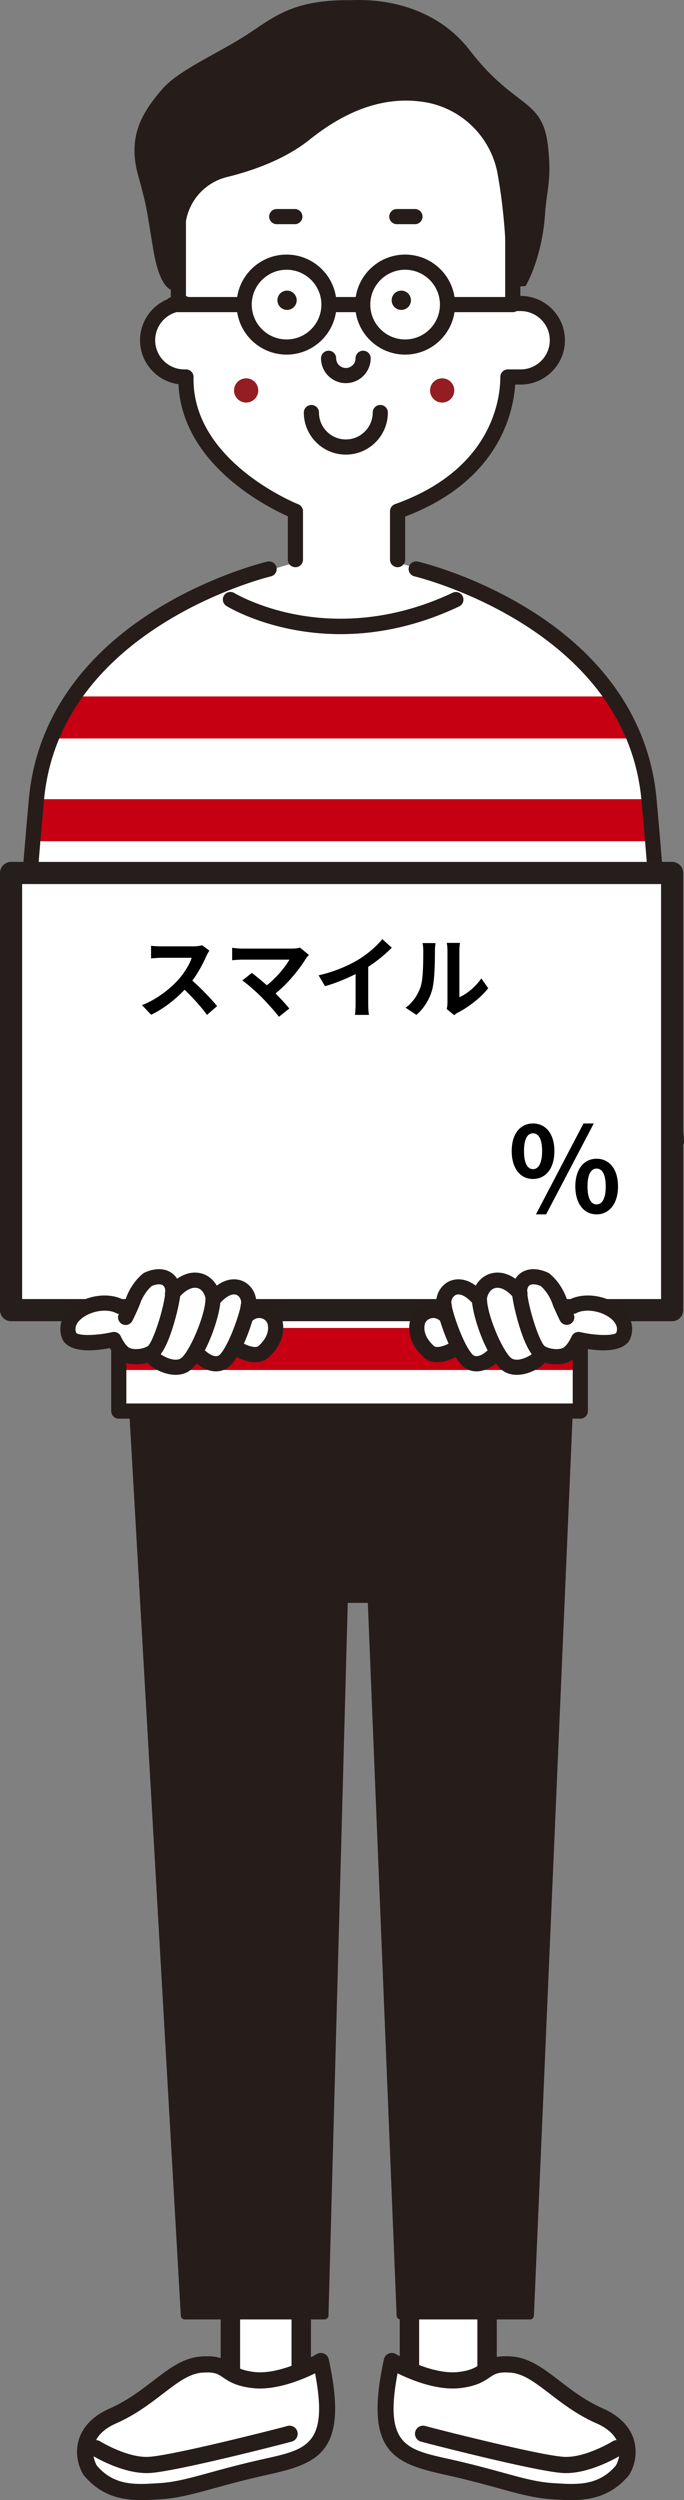 <svg xmlns="http://www.w3.org/2000/svg" width="188.705" height="689.184" viewBox="0 0 188.705 689.184"><rect x="0" y="0" width="188.705" height="689.184" fill="#808080" stroke="none"/><defs><clipPath id="a"><path d="M92.86 21.161L49.57 49.714l.46 33.159s-8.98 2.302-8.98 10.822 9.901 10.362 9.901 10.362-1.842 22.336 30.395 37.303v13.816s-65.165 15.888-69.08 55.724c-3.914 39.836-9.67 103.39-9.67 103.39h25.098v40.526h131.712v-39.605h26.48s-5.986-95.33-7.138-101.317c-1.15-5.987-11.743-43.29-68.849-58.718V140.67s28.323-7.598 30.395-36.382c5.987-.23 14.967-3.223 14.046-12.204-1.842-6.908-9.44-9.21-13.125-8.98.46-8.29.691-41.218.691-41.218l-19.342-21.414-29.705.69z" fill="none"/></clipPath></defs><path fill="#fff" d="M33.451 350.567h126.646v38.41H33.451z"/><path fill="#c60012" d="M33.451 366.061h125.034v11.591H33.451z"/><path d="M92.86 21.161L49.57 49.714l.46 33.159s-8.98 2.302-8.98 10.822 9.901 10.362 9.901 10.362-1.842 22.336 30.395 37.303v13.816s-65.165 15.888-69.08 55.724c-3.914 39.836-9.67 103.39-9.67 103.39h25.098v40.526h131.712v-39.605h26.48s-5.986-95.33-7.138-101.317c-1.15-5.987-11.743-43.29-68.849-58.718V140.67s28.323-7.598 30.395-36.382c5.987-.23 14.967-3.223 14.046-12.204-1.842-6.908-9.44-9.21-13.125-8.98.46-8.29.691-41.218.691-41.218l-19.342-21.414-29.705.69z" fill="#fff"/><g clip-path="url(#a)" fill="#c60012"><path d="M11.115 191.98h174.081v11.591H11.115zm0 28.322h174.081v11.591H11.115z"/></g><path d="M63.566 657.487v-24.995h19.541v24.995H63.566z" fill="#fff"/><path d="M83.107 660.167H63.566a2.68 2.68 0 01-2.68-2.68v-24.995c0-1.48 1.2-2.68 2.68-2.68H83.11c1.48 0 2.678 1.2 2.678 2.68l-.001.086v24.909c0 1.48-1.2 2.68-2.68 2.68zm-16.861-5.36h14.181v-19.635H66.246v19.635z" fill="#261d1b"/><path fill="#fff" d="M112.96 632.8v24.687h21.416v-24.995l-21.416.308z"/><path d="M134.376 660.167H112.96a2.68 2.68 0 01-2.68-2.68V632.8a2.68 2.68 0 012.642-2.679l21.416-.308c.73-.016 1.41.268 1.92.771.51.504.798 1.191.798 1.908v24.995c0 1.48-1.2 2.68-2.68 2.68zm-18.736-5.36h16.057v-19.596l-16.057.231v19.365z" fill="#261d1b"/><path d="M88.518 650.852s-10.43 6.258-18.773 5.215-6.21-4.78-14.032-4.258c-7.823.521-13.38 9.243-24.558 14.166-9.008 3.969-8.53 11.127-6.303 14.945 5.707 6.862 12.885 6.204 19.34 5.803 7.305-.453 13.559-3.129 27.117-6.257 13.559-3.13 22.9-3.523 17.21-29.614z" fill="#fff"/><path d="M39.059 689.184c-5.33 0-11.125-1.062-15.927-6.834a2.284 2.284 0 01-.212-.303c-1.717-2.944-2.133-6.578-1.113-9.72.808-2.49 2.929-5.967 8.447-8.398 4.775-2.104 8.57-5.01 11.917-7.576 4.513-3.457 8.41-6.443 13.392-6.776 4.56-.301 6.39.679 8.486 2.1 1.325.898 2.577 1.746 5.973 2.171 7.491.935 17.248-4.855 17.346-4.913a2.236 2.236 0 013.335 1.44c5.552 25.456-2.685 28.649-16.585 31.75-.753.167-1.523.339-2.306.52-5.134 1.184-9.163 2.29-12.716 3.265-5.817 1.597-10.02 2.75-14.765 3.045l-.537.034c-1.506.095-3.1.195-4.735.195zm-12.363-9.545c4.8 5.642 10.638 5.277 16.817 4.886l.54-.034c4.285-.265 8.301-1.368 13.859-2.893 3.595-.987 7.67-2.106 12.894-3.311.795-.184 1.574-.358 2.338-.528 11.491-2.564 17.519-3.906 13.784-23.524-3.851 1.893-11.092 4.848-17.46 4.05-4.463-.557-6.385-1.86-7.929-2.906-1.438-.976-2.308-1.564-5.678-1.339-3.633.242-6.871 2.723-10.97 5.863-3.547 2.718-7.568 5.799-12.834 8.119-3.214 1.416-5.231 3.328-5.996 5.686-.879 2.706.165 5.07.635 5.931z" fill="#261d1b"/><path d="M40.458 681.739c-7.104 0-14.856-4.754-15.194-4.963a2.235 2.235 0 012.355-3.802c.074.045 7.44 4.578 13.352 4.28 6.302-.3 34.956-7.575 38.322-8.51a2.236 2.236 0 011.198 4.309c-2.292.636-32.148 8.328-39.307 8.669-.24.011-.484.017-.726.017z" fill="#261d1b"/><path d="M108.095 650.852s10.43 6.258 18.774 5.215c8.343-1.043 6.21-4.78 14.032-4.258 7.822.521 13.38 9.243 24.557 14.166 9.008 3.969 8.53 11.127 6.304 14.945-5.708 6.862-12.886 6.204-19.34 5.803-7.306-.453-13.56-3.129-27.118-6.257-13.558-3.13-22.9-3.523-17.209-29.614z" fill="#fff"/><path d="M157.555 689.184c-1.637 0-3.23-.1-4.735-.195l-.537-.034c-4.745-.294-8.949-1.448-14.766-3.045-3.554-.975-7.582-2.08-12.716-3.266-.783-.18-1.552-.352-2.305-.52-13.9-3.1-22.138-6.293-16.585-31.748a2.237 2.237 0 013.334-1.442c.098.059 9.88 5.848 17.346 4.914 3.397-.425 4.649-1.273 5.974-2.172 2.095-1.42 3.929-2.401 8.484-2.099 4.984.333 8.881 3.319 13.394 6.776 3.348 2.565 7.141 5.472 11.917 7.576 5.517 2.43 7.64 5.908 8.447 8.397 1.02 3.143.604 6.777-1.114 9.721a2.286 2.286 0 01-.213.303c-4.8 5.771-10.597 6.834-15.925 6.834zm-47.87-34.95c-3.734 19.619 2.293 20.961 13.784 23.525.764.17 1.544.344 2.338.528 5.224 1.205 9.299 2.324 12.894 3.31 5.558 1.526 9.574 2.629 13.86 2.894l.54.034c6.18.39 12.018.756 16.816-4.886.47-.861 1.514-3.225.636-5.932-.765-2.357-2.782-4.27-5.996-5.685-5.266-2.32-9.287-5.4-12.834-8.119-4.1-3.14-7.337-5.62-10.97-5.863-3.37-.225-4.24.363-5.68 1.339-1.543 1.046-3.465 2.35-7.927 2.907-6.367.795-13.61-2.158-17.46-4.051z" fill="#261d1b"/><path d="M156.156 681.738c-.243 0-.486-.005-.727-.016-7.159-.341-37.014-8.033-39.306-8.67a2.236 2.236 0 011.197-4.309c3.367.936 32.02 8.211 38.322 8.511 5.876.297 13.278-4.235 13.352-4.28a2.236 2.236 0 012.355 3.802c-.338.209-8.089 4.962-15.193 4.962zm-46.468-525.379a2.091 2.091 0 01-2.092-2.092v-13.325c0-.884.557-1.673 1.39-1.97 26.95-9.609 29.045-29.259 29.045-35.053 0-1.155.936-2.091 2.092-2.091h3.513c4.432 0 8.036-3.606 8.036-8.037s-3.604-8.036-8.036-8.036h-2.173a2.091 2.091 0 01-2.091-2.091v-25.22a2.091 2.091 0 014.183 0v23.128h.081c6.739 0 12.22 5.482 12.22 12.22 0 6.737-5.481 12.218-12.22 12.218h-1.495c-.546 8.09-4.714 26.652-30.361 36.391v11.866a2.091 2.091 0 01-2.092 2.092zm-28.188 0a2.091 2.091 0 01-2.091-2.092v-11.943c-2.588-1.156-8.549-4.085-14.526-8.897-9.836-7.92-15.211-17.398-15.643-27.522-5.979-.791-10.607-5.922-10.607-12.114 0-5.437 3.57-10.056 8.488-11.637v-25.52a2.091 2.091 0 114.183 0v24.987a2.092 2.092 0 01-.452 4.134c-4.432 0-8.037 3.605-8.037 8.036s3.605 8.037 8.037 8.037h.459a2.092 2.092 0 012.09 2.138c-.522 23.249 28.568 34.914 28.862 35.029a2.09 2.09 0 011.33 1.947v13.325a2.091 2.091 0 01-2.093 2.092z" fill="#261d1b"/><path d="M137.312 48.106a24.474 24.474 0 00-20.373-19.988c-11.397-1.754-21.91 2.69-31.519 10.378-6.858 5.486-15.785 8.59-22.789 10.308a15.16 15.16 0 00-11.545 14.484l-.26 15.953-3.075.768s-3.477.326-5.382-10.762C40.465 58.159 40.832 58.1 38.141 48.49c-3.06-10.93 1.089-17.44 6.535-23.833 4.404-5.17 14.943-9.713 22.678-14.606C75.144 5.123 80.174-.136 96.567.057c13.036-.621 25.37 3.844 33.057 13.837 12.38 16.093 19.988 13.07 21.525 26.14 1.13 9.607-.314 12.142-.768 18.834-.857 12.603-5.382 19.988-5.382 19.988l-5.381.385s.687-14.375-2.306-31.135z" fill="#261d1b"/><path d="M90.65 98.766a4.763 4.763 0 109.526 0" fill="#fff"/><path d="M95.413 105.62a6.862 6.862 0 01-6.855-6.854 2.091 2.091 0 014.184 0 2.675 2.675 0 002.67 2.672 2.675 2.675 0 002.672-2.672 2.091 2.091 0 014.184 0 6.863 6.863 0 01-6.855 6.854z" fill="#261d1b"/><circle cx="79.061" cy="83.965" r="11.699" fill="#fff"/><path d="M79.061 97.755c-7.604 0-13.79-6.186-13.79-13.79s6.186-13.79 13.79-13.79c7.605 0 13.791 6.186 13.791 13.79s-6.186 13.79-13.791 13.79zm0-23.397c-5.297 0-9.607 4.31-9.607 9.607s4.31 9.607 9.607 9.607c5.298 0 9.607-4.31 9.607-9.607s-4.31-9.607-9.607-9.607z" fill="#261d1b"/><circle cx="111.765" cy="83.965" r="11.699" fill="#fff"/><path d="M111.765 97.755c-7.604 0-13.79-6.186-13.79-13.79s6.186-13.79 13.79-13.79c7.604 0 13.79 6.186 13.79 13.79s-6.186 13.79-13.79 13.79zm0-23.397c-5.298 0-9.607 4.31-9.607 9.607s4.31 9.607 9.607 9.607 9.607-4.31 9.607-9.607-4.31-9.607-9.607-9.607z" fill="#261d1b"/><path d="M98.514 86.056h-6.611a2.091 2.091 0 110-4.182h6.611a2.091 2.091 0 110 4.182z" fill="#261d1b"/><circle cx="67.908" cy="107.629" r="3.342" fill="#941d23"/><circle cx="121.988" cy="107.629" r="3.342" fill="#941d23"/><circle cx="79.194" cy="82.772" r="2.663" fill="#261d1b"/><circle cx="110.713" cy="82.772" r="2.663" fill="#261d1b"/><path d="M81.344 61.8h-4.996a2.091 2.091 0 110-4.182h4.996a2.091 2.091 0 110 4.183zm33.134 0h-4.997a2.091 2.091 0 110-4.182h4.997a2.091 2.091 0 110 4.183z" fill="#261d1b"/><path d="M104.916 113.725a9.503 9.503 0 01-19.006 0" fill="#fff"/><path d="M95.413 125.319c-6.394 0-11.595-5.201-11.595-11.594a2.091 2.091 0 014.183 0c0 4.086 3.325 7.41 7.412 7.41s7.41-3.324 7.41-7.41a2.091 2.091 0 014.184 0c0 6.393-5.2 11.594-11.594 11.594zm91.199 191.326a2.091 2.091 0 01-2.082-1.92c-1.214-14.75-2.415-30.202-3.577-45.147-1.585-20.388-2.954-37.996-3.915-48.148-3.74-48.226-62.103-62.414-62.693-62.552a2.091 2.091 0 01.95-4.074c.63.147 15.621 3.71 31.326 13.59 20.975 13.197 32.935 31.412 34.584 52.677.96 10.152 2.332 27.776 3.918 48.183 1.162 14.94 2.363 30.388 3.575 45.128a2.091 2.091 0 01-2.086 2.263zm-184.121 0a2.092 2.092 0 01-2.087-2.263c1.214-14.758 2.417-30.226 3.58-45.184 1.585-20.382 2.954-37.985 3.917-48.162 1.646-21.23 13.605-39.445 34.581-52.643 15.704-9.88 30.695-13.442 31.326-13.589a2.092 2.092 0 01.95 4.074c-.59.138-58.953 14.326-62.69 62.517-.963 10.177-2.33 27.764-3.913 48.127-1.164 14.963-2.367 30.435-3.582 45.202a2.092 2.092 0 01-2.082 1.92z" fill="#261d1b"/><path d="M93.959 174.809c-18.517 0-30.726-7.297-31.484-7.762a2.091 2.091 0 012.187-3.566c.139.084 6.77 4.048 17.423 6 9.848 1.806 25.274 2.211 42.833-6.107a2.092 2.092 0 011.791 3.78c-12.11 5.737-23.26 7.655-32.75 7.655zm47.504-88.753h-18a2.091 2.091 0 110-4.182h18a2.091 2.091 0 110 4.182zm-75.826 0h-18a2.091 2.091 0 110-4.182h18a2.091 2.091 0 110 4.182z" fill="#261d1b"/><g fill="#261d1b"><path d="M36.757 389.24L50.97 638.29h38.567l5.345-197.524h7.635l7.99 197.524h35.706l10.72-249.05H36.757z"/><path d="M146.213 639.376h-35.707c-.582 0-1.06-.46-1.084-1.042l-7.947-196.483H95.94L90.623 638.32a1.085 1.085 0 01-1.085 1.057H50.97c-.575 0-1.051-.45-1.084-1.024l-14.212-249.05a1.084 1.084 0 011.083-1.147h120.176a1.087 1.087 0 011.084 1.133l-10.72 249.05a1.085 1.085 0 01-1.084 1.038zm-34.665-2.171h33.625L155.8 390.326H37.906l14.089 246.879H88.48l5.316-196.469a1.085 1.085 0 011.085-1.056h7.635c.582 0 1.06.46 1.084 1.042l7.947 196.483z"/></g><path d="M160.097 391.068H32.767a2.091 2.091 0 01-2.09-2.091v-17.12a2.091 2.091 0 114.182 0v15.028h123.146v-16.871a2.091 2.091 0 014.184 0v18.963a2.091 2.091 0 01-2.092 2.091z" fill="#261d1b"/><path fill="#fff" d="M3.053 240.647h182.376v120.504H3.053z"/><path d="M185.43 364.204H3.052A3.053 3.053 0 010 361.15V240.647a3.053 3.053 0 013.053-3.053h182.376a3.052 3.052 0 013.053 3.053V361.15a3.052 3.052 0 01-3.053 3.053zM6.104 358.098h176.271V243.7H6.106v114.4z" fill="#251e1c"/><path d="M30.074 369.016s-12.051 2.073-11.13-1.305c0-7.598 7.906-11.13 15.12-7.598 3.685-3.378 7.062-12.742 14.277-5.834 3.685-1.688 8.443-2.917 10.746 2.61 4.145-3.224 9.21-3.53 10.132 2.763 0 0 8.136 1.228 6.14 8.136-1.996 6.908-7.215 5.526-9.364 4.298-2.303 2.303-5.833 6.294-11.053 1.996-3.53 1.842-9.364 5.373-13.048-.46-3.838.614-7.062 2.61-11.82-4.606z" fill="#fff"/><g fill="#261d1b"><path d="M37.56 376.071c-1.61 0-3.148-.358-4.28-1.086-1.299-.835-2.32-2.26-2.973-3.366-9.592 1.845-12.262-.903-12.974-2.225a2.024 2.024 0 01-.085-.177c-1.277-3.018-.507-6.134 2.112-8.55 3.828-3.532 10.377-4.612 14.598-2.409.187.098.354.22.497.36.133-.319.253-.622.349-.89.34-.951 1.677-4.24 4.63-6.639a2.06 2.06 0 01.445-.277c2.932-1.348 5.725-1.264 7.66.231 1.835 1.416 2.604 3.834 2.11 6.632-.39 2.906-3.094 14.766-6.688 16.962-1.553.95-3.527 1.434-5.4 1.434zm-6.133-8.915c.818 0 1.58.481 1.918 1.257.417.948 1.375 2.525 2.197 3.053 1.007.647 3.62.59 5.238-.398 1.318-1.024 4.079-9.168 4.737-14.036.224-1.28.02-2.25-.534-2.678-.616-.475-1.77-.416-3.115.152-1.57 1.36-2.659 3.322-3.125 4.628-.657 1.839-2.15 4.83-2.213 4.957a2.09 2.09 0 11-3.74-1.871l.01-.024a2.082 2.082 0 01-.777-.229c-2.643-1.379-7.325-.533-9.827 1.774-1.792 1.653-1.4 3.078-1.157 3.695.706.754 5.24.832 9.926-.228.154-.035.31-.052.462-.052z"/><path d="M48.45 378.99c-3.695 0-7.325-2.454-7.952-3.71a2.092 2.092 0 013.534-2.203c.627.553 3.664 2.41 5.66 1.484 2.17-1.008 7.015-11.84 6.998-16.67-.292-1.48-1.115-2.529-2.22-2.82-1.534-.4-3.499.65-5.257 2.814a2.09 2.09 0 11-3.246-2.638c2.865-3.526 6.35-5.064 9.564-4.22 2.734.716 4.768 3.133 5.31 6.306.016.099.026.198.029.299.127 4.946-4.623 18.498-9.416 20.723-.966.448-1.988.634-3.005.634zm-4.213-5.584l.002.003-.002-.003zm-.001-.003v.001z"/><path d="M59.581 378.034c-2.595 0-4.962-1.695-6.187-3.01a2.092 2.092 0 013.055-2.857c.04.042 2.35 2.352 3.919 1.472.491-.276 1.906-1.994 3.746-6.53 1.401-3.456 2.238-6.559 2.274-7.184a2.09 2.09 0 01.077-.452c.242-.848-.241-1.986-1.035-2.436-1.092-.619-2.775.112-4.505 1.955a2.092 2.092 0 01-3.05-2.863c4.654-4.957 8.54-3.343 9.62-2.73 2.424 1.376 3.708 4.374 3.041 7.04-.371 2.725-4.041 14.563-8.124 16.85a5.714 5.714 0 01-2.83.745z"/><path d="M70.393 375.502c-2.668 0-5.217-1.49-5.618-1.735a2.09 2.09 0 012.177-3.572c1.297.782 3.594 1.534 4.357.85 1.242-1.111 3.209-3.384 2.5-6.163-.265-.731-.891-1.282-1.687-1.48-.525-.13-1.556-.204-2.575.77a2.091 2.091 0 11-2.888-3.027c1.801-1.72 4.16-2.375 6.47-1.803 2.214.55 3.958 2.147 4.667 4.27.013.04.024.08.035.12.978 3.63-.383 7.433-3.733 10.43-1.112.995-2.422 1.34-3.705 1.34z"/></g><path d="M160.967 369.016s12.05 2.073 11.13-1.305c0-7.598-7.906-11.13-15.121-7.598-3.685-3.378-7.062-12.742-14.277-5.834-3.684-1.688-8.443-2.917-10.746 2.61-4.144-3.224-9.21-3.53-10.131 2.763 0 0-8.136 1.228-6.14 8.136 1.995 6.908 7.214 5.526 9.364 4.298 2.302 2.303 5.833 6.294 11.052 1.996 3.531 1.842 9.364 5.373 13.049-.46 3.837.614 7.061 2.61 11.82-4.606z" fill="#fff"/><g fill="#261d1b"><path d="M153.48 376.071c-1.873 0-3.847-.484-5.401-1.434-3.594-2.196-6.296-14.056-6.7-17.045-.482-2.715.287-5.132 2.121-6.549 1.938-1.494 4.73-1.578 7.662-.231.16.073.31.166.446.277 2.953 2.4 4.29 5.689 4.629 6.64.096.267.216.57.348.89a2.1 2.1 0 01.498-.361c4.22-2.202 10.767-1.123 14.597 2.409 2.62 2.416 3.389 5.532 2.112 8.55-.026.06-.054.12-.084.176-.713 1.323-3.38 4.073-12.975 2.226-.652 1.105-1.674 2.53-2.973 3.366-1.132.728-2.669 1.086-4.28 1.086zm-6.297-22.037c-.463 0-.849.106-1.126.32-.554.428-.758 1.398-.547 2.594.671 4.952 3.432 13.096 4.778 14.139 1.59.969 4.205 1.027 5.21.38.822-.529 1.78-2.106 2.199-3.058a2.093 2.093 0 012.378-1.201c4.676 1.057 9.199.983 9.93.22.243-.62.623-2.04-1.162-3.687-2.5-2.307-7.184-3.153-9.825-1.774a2.09 2.09 0 01-.78.229l.013.024a2.092 2.092 0 01-3.742 1.87c-.062-.126-1.554-3.117-2.212-4.955-.465-1.307-1.554-3.268-3.125-4.63-.74-.312-1.422-.47-1.989-.47z"/><path d="M142.593 378.99c-1.017 0-2.04-.186-3.007-.635-4.792-2.224-9.543-15.776-9.416-20.724.003-.1.013-.2.03-.298.542-3.173 2.577-5.59 5.31-6.307 3.212-.842 6.7.695 9.564 4.221a2.091 2.091 0 11-3.246 2.638c-1.758-2.163-3.728-3.218-5.256-2.813-1.107.29-1.93 1.339-2.222 2.819-.017 4.831 4.828 15.663 6.998 16.67 1.996.924 5.032-.931 5.66-1.484a2.092 2.092 0 013.535 2.202c-.626 1.256-4.254 3.71-7.95 3.71zm4.21-5.583l-.002.004.002-.004zm.001-.002zm.256-.376z"/><path d="M131.46 378.034a5.71 5.71 0 01-2.83-.746c-4.082-2.284-7.755-14.126-8.126-16.849-.667-2.666.618-5.665 3.042-7.04 1.08-.614 4.965-2.228 9.619 2.73a2.092 2.092 0 01-3.05 2.863c-1.73-1.842-3.414-2.572-4.504-1.955-.794.45-1.278 1.589-1.036 2.436.042.147.068.299.077.451.037.626.874 3.73 2.275 7.186 1.84 4.535 3.254 6.253 3.745 6.528 1.581.887 3.89-1.44 3.912-1.465a2.092 2.092 0 013.063 2.851c-1.225 1.315-3.593 3.01-6.188 3.01z"/><path d="M120.648 375.502c-1.283 0-2.593-.345-3.705-1.34-3.35-2.997-4.711-6.799-3.734-10.43l.036-.12c.709-2.124 2.453-3.72 4.666-4.27 2.31-.573 4.668.083 6.47 1.803a2.092 2.092 0 01-2.888 3.027c-1.019-.973-2.05-.9-2.574-.77-.795.198-1.422.749-1.687 1.48-.709 2.78 1.258 5.052 2.5 6.164.763.682 3.06-.07 4.358-.851a2.095 2.095 0 012.87.704 2.09 2.09 0 01-.694 2.868c-.401.245-2.951 1.735-5.618 1.735z"/></g><path d="M141.173 317.299c0-4.829 2.414-7.602 5.872-7.602s5.905 2.773 5.905 7.602c0 4.86-2.447 7.699-5.905 7.699s-5.872-2.839-5.872-7.699zm8.384 0c0-3.556-1.11-4.894-2.512-4.894-1.403 0-2.48 1.338-2.48 4.894s1.077 4.991 2.48 4.991 2.512-1.435 2.512-4.991zm11.418-7.602h2.839l-13.147 25.055h-2.806l13.114-25.055zm-2.25 17.356c0-4.86 2.446-7.634 5.871-7.634 3.426 0 5.905 2.773 5.905 7.634 0 4.828-2.479 7.7-5.905 7.7-3.425 0-5.872-2.872-5.872-7.7zm8.384 0c0-3.556-1.11-4.926-2.513-4.926-1.402 0-2.512 1.37-2.512 4.926s1.11 4.959 2.512 4.959c1.404 0 2.513-1.403 2.513-4.96zM57.77 262.056a11.55 11.55 0 00-.859 1.52c-.834 1.915-2.208 4.54-3.852 6.748 2.429 2.11 5.398 5.251 6.845 7.018l-2.797 2.429c-1.595-2.208-3.877-4.711-6.183-6.944-2.6 2.748-5.864 5.3-9.225 6.895l-2.528-2.65c3.95-1.497 7.754-4.466 10.06-7.042 1.62-1.84 3.116-4.27 3.656-6.011H44.57c-1.03 0-2.38.147-2.895.172v-3.485c.662.098 2.16.172 2.895.172h8.637c1.08 0 2.061-.147 2.552-.32l2.012 1.498zm27.454 1.178c-.344.392-.662.711-.834 1.03-1.766 2.87-4.907 6.797-8.367 9.594a65.41 65.41 0 013.803 4.146l-2.87 2.282c-1.03-1.374-3.092-3.656-4.687-5.3-1.423-1.447-3.926-3.656-5.398-4.71l2.601-2.086c.982.736 2.6 2.06 4.147 3.41 2.772-2.208 5.079-5.054 6.232-7.066h-12.98c-.981 0-2.306.122-2.822.172v-3.435c.638.098 1.988.22 2.822.22H80.49c.932 0 1.766-.098 2.281-.27l2.454 2.013zm16.364 13.323c0 1.079.05 2.6.221 3.214h-3.877c.099-.59.172-2.135.172-3.214v-8.048c-2.527 1.275-5.594 2.552-8.44 3.337l-1.767-2.994c4.294-.932 8.416-2.748 11.164-4.44 2.479-1.547 5.03-3.73 6.404-5.546l2.625 2.38a40.15 40.15 0 01-6.502 5.275v10.036zm10.304 1.226c2.16-1.521 3.484-3.778 4.171-5.864.687-2.11.712-6.747.712-9.716 0-.982-.074-1.644-.22-2.233h3.606a15.676 15.676 0 00-.172 2.208c0 2.895-.073 8.073-.737 10.55a14.203 14.203 0 01-4.367 7.043l-2.993-1.988zm11.36.369a9.377 9.377 0 00.197-1.816V262.03c0-1.104-.172-2.036-.197-2.11h3.656c-.025.074-.172 1.03-.172 2.135v12.832c1.988-.859 4.417-2.797 6.06-5.177l1.89 2.699c-2.036 2.65-5.57 5.3-8.317 6.699-.516.27-.761.49-1.08.735l-2.037-1.692z"/></svg>